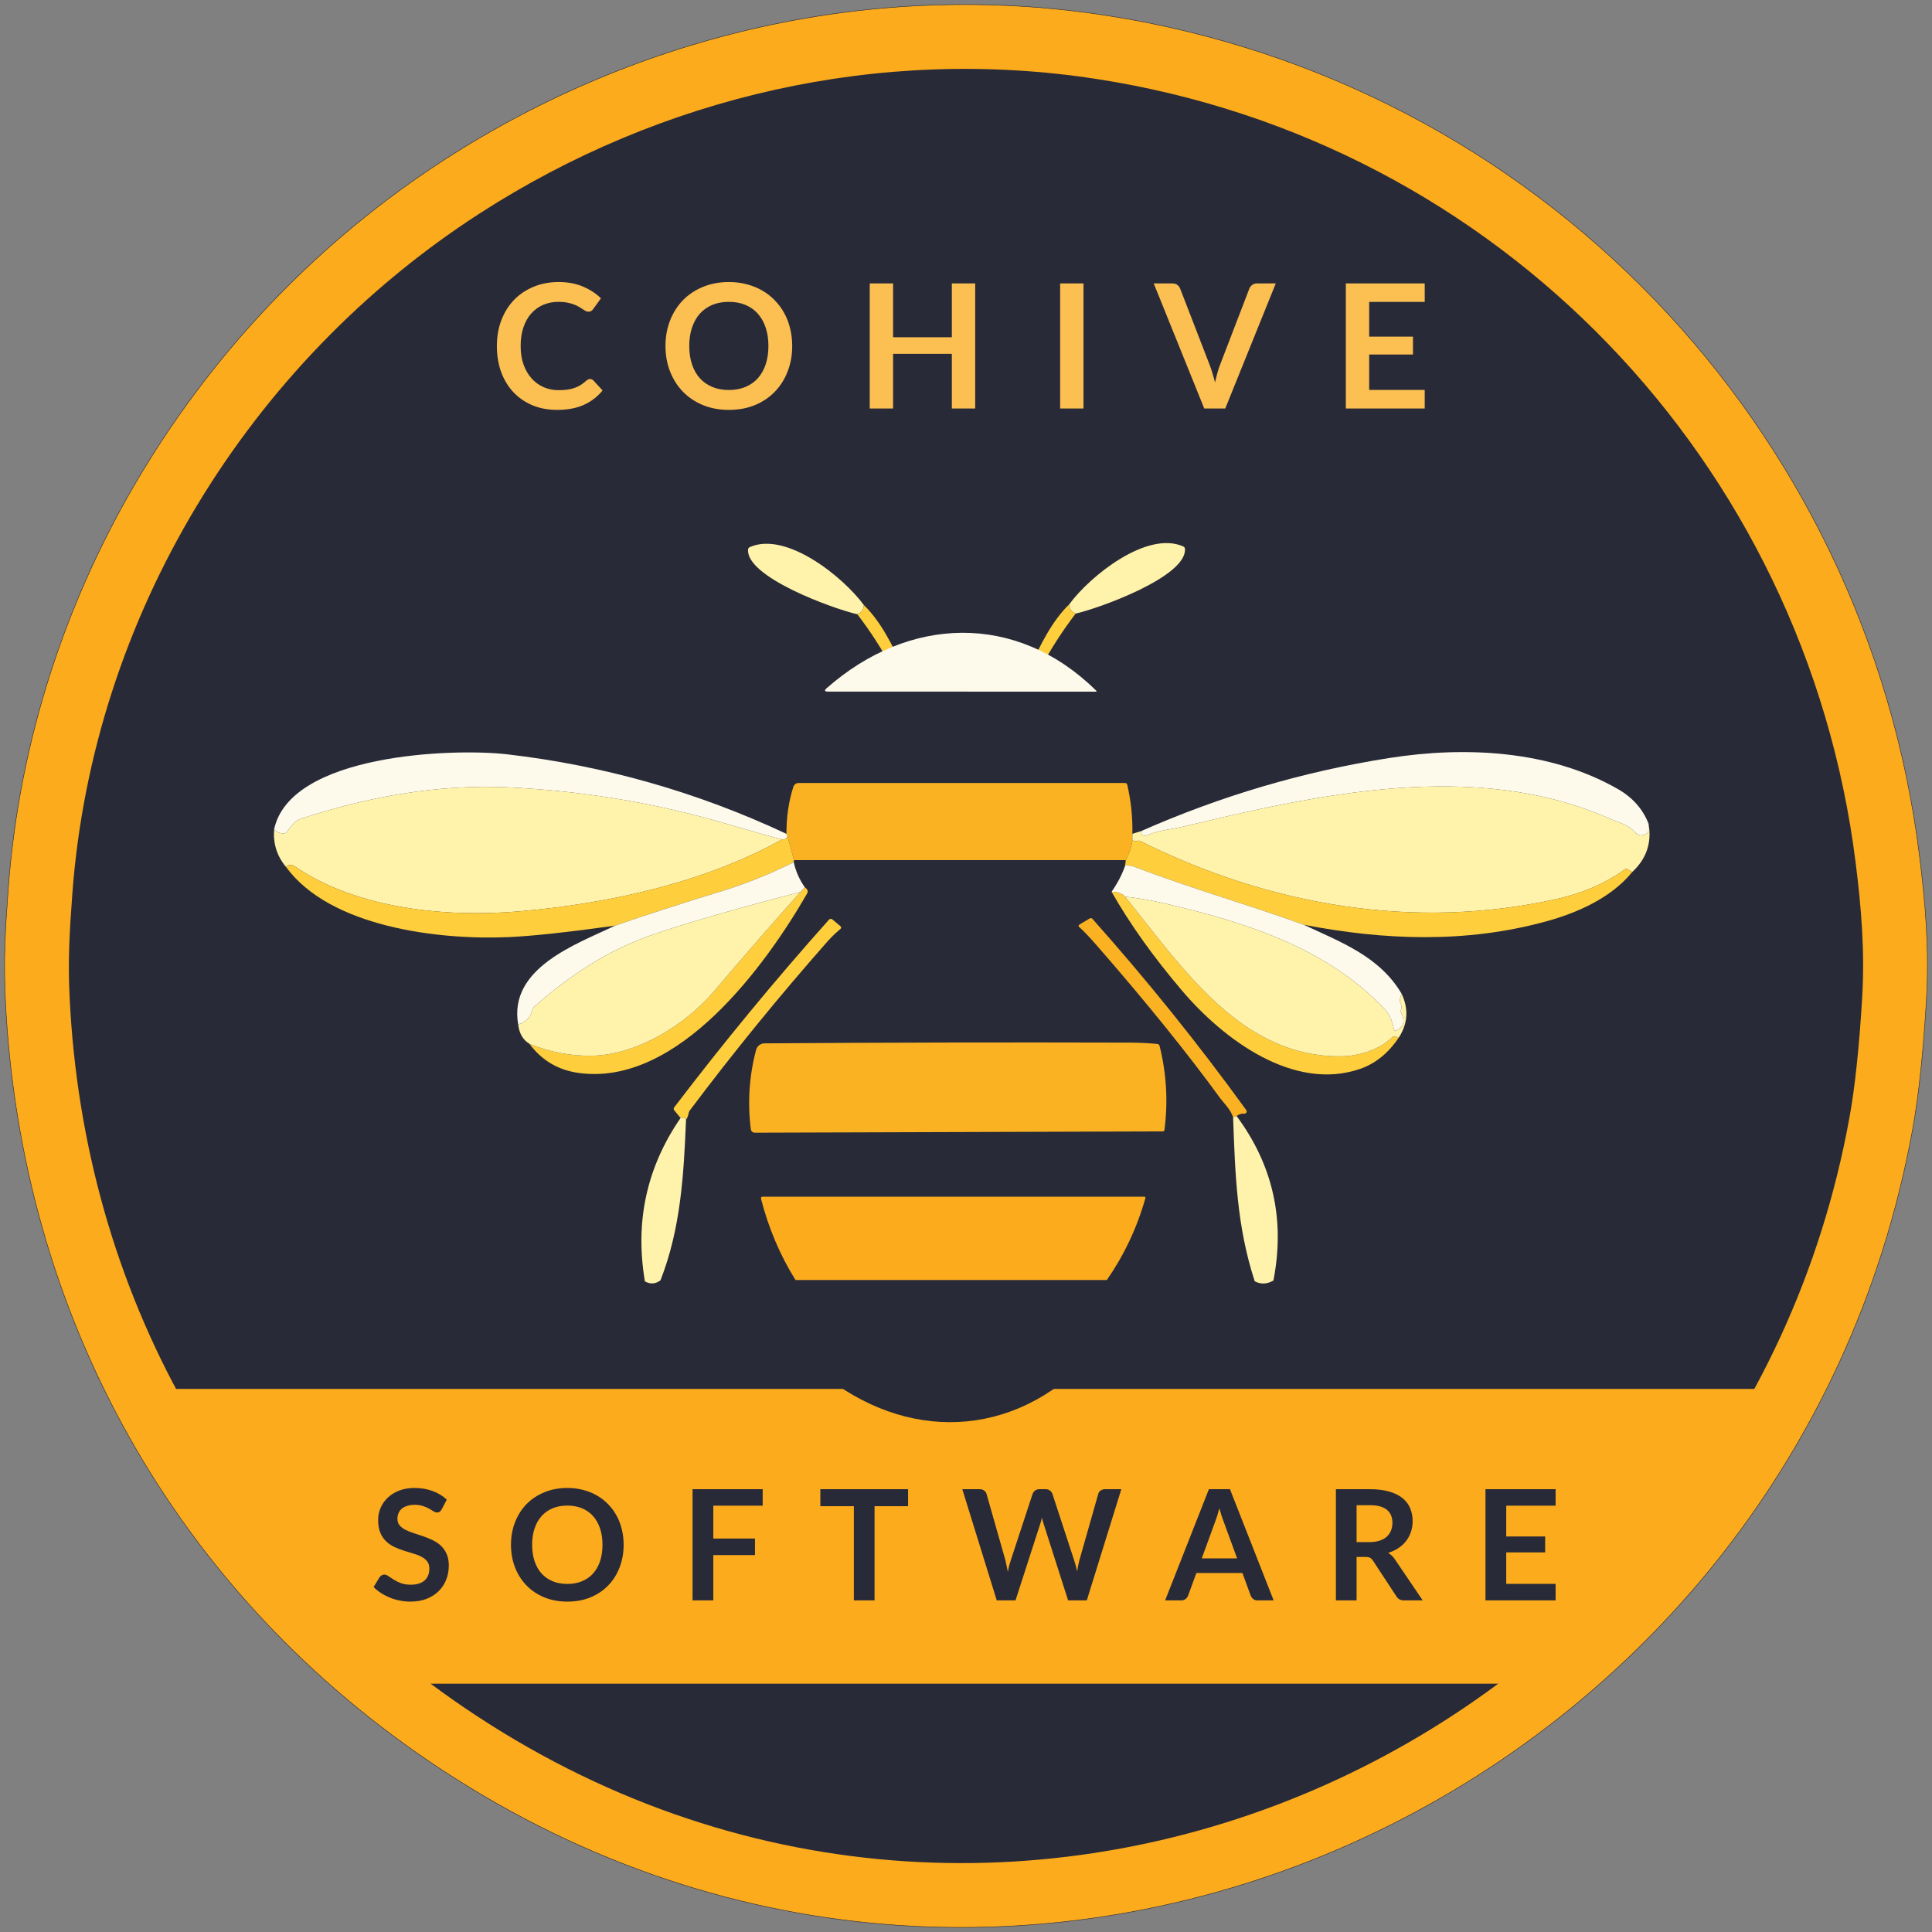 <svg width="402" height="402" viewBox="0 0 402 402" fill="none" xmlns="http://www.w3.org/2000/svg">
<rect x="0" y="0" width="402" height="402" fill="#808080" stroke="none"/>
<path d="M92.571 33.172C40.723 66.627 6.279 123.281 1.72 184.892C1.06 193.776 0.73 199.89 1.112 207.927C4.247 273.771 36.658 331.938 91.851 368.203C213.562 448.182 372.812 373.793 398.009 234.77C399.239 227.99 400.181 219.102 400.836 208.106C401.458 197.728 400.648 187.991 399.374 177.869C388.17 88.76 319.966 17.086 230.142 3.205C181.855 -4.257 133.021 7.067 92.571 33.172Z" fill="#FCAB1C" stroke="#282A38" stroke-width="0.1"/>
<path d="M15.052 185.97C19.306 128.481 51.445 75.617 99.825 44.4C137.569 20.041 183.136 9.475 228.192 16.438C312.007 29.389 375.648 96.269 386.102 179.417C387.292 188.863 388.048 197.947 387.467 207.63C386.856 217.892 385.977 226.185 384.829 232.51C361.318 362.234 212.721 431.645 99.153 357.017C47.652 323.178 17.41 268.902 14.485 207.463C14.128 199.964 14.436 194.261 15.052 185.97Z" fill="#282A38"/>
<path fill-rule="evenodd" clip-rule="evenodd" d="M72.592 350.333C54.564 332.777 40.336 312.008 30.333 289L369.355 289C358.905 312.622 344.277 333.298 326.742 350.333H72.592Z" fill="#FCAB1C"/>
<path d="M122.772 78.862C123.036 78.862 123.27 78.964 123.474 79.168L125.382 81.238C124.326 82.546 123.024 83.548 121.476 84.244C119.94 84.94 118.092 85.288 115.932 85.288C114 85.288 112.26 84.958 110.712 84.298C109.176 83.638 107.862 82.72 106.77 81.544C105.678 80.368 104.838 78.964 104.25 77.332C103.674 75.7 103.386 73.918 103.386 71.986C103.386 70.03 103.698 68.242 104.322 66.622C104.946 64.99 105.822 63.586 106.95 62.41C108.09 61.234 109.446 60.322 111.018 59.674C112.59 59.014 114.33 58.684 116.238 58.684C118.134 58.684 119.814 58.996 121.278 59.62C122.754 60.244 124.008 61.06 125.04 62.068L123.42 64.318C123.324 64.462 123.198 64.588 123.042 64.696C122.898 64.804 122.694 64.858 122.43 64.858C122.25 64.858 122.064 64.81 121.872 64.714C121.68 64.606 121.47 64.48 121.242 64.336C121.014 64.18 120.75 64.012 120.45 63.832C120.15 63.652 119.802 63.49 119.406 63.346C119.01 63.19 118.548 63.064 118.02 62.968C117.504 62.86 116.904 62.806 116.22 62.806C115.056 62.806 113.988 63.016 113.016 63.436C112.056 63.844 111.228 64.444 110.532 65.236C109.836 66.016 109.296 66.976 108.912 68.116C108.528 69.244 108.336 70.534 108.336 71.986C108.336 73.45 108.54 74.752 108.948 75.892C109.368 77.032 109.932 77.992 110.64 78.772C111.348 79.552 112.182 80.152 113.142 80.572C114.102 80.98 115.134 81.184 116.238 81.184C116.898 81.184 117.492 81.148 118.02 81.076C118.56 81.004 119.052 80.89 119.496 80.734C119.952 80.578 120.378 80.38 120.774 80.14C121.182 79.888 121.584 79.582 121.98 79.222C122.1 79.114 122.226 79.03 122.358 78.97C122.49 78.898 122.628 78.862 122.772 78.862ZM164.838 71.986C164.838 73.894 164.52 75.664 163.884 77.296C163.26 78.916 162.372 80.32 161.22 81.508C160.068 82.696 158.682 83.626 157.062 84.298C155.442 84.958 153.642 85.288 151.662 85.288C149.694 85.288 147.9 84.958 146.28 84.298C144.66 83.626 143.268 82.696 142.104 81.508C140.952 80.32 140.058 78.916 139.422 77.296C138.786 75.664 138.468 73.894 138.468 71.986C138.468 70.078 138.786 68.314 139.422 66.694C140.058 65.062 140.952 63.652 142.104 62.464C143.268 61.276 144.66 60.352 146.28 59.692C147.9 59.02 149.694 58.684 151.662 58.684C152.982 58.684 154.224 58.84 155.388 59.152C156.552 59.452 157.62 59.884 158.592 60.448C159.564 61 160.434 61.678 161.202 62.482C161.982 63.274 162.642 64.162 163.182 65.146C163.722 66.13 164.13 67.198 164.406 68.35C164.694 69.502 164.838 70.714 164.838 71.986ZM159.888 71.986C159.888 70.558 159.696 69.28 159.312 68.152C158.928 67.012 158.382 66.046 157.674 65.254C156.966 64.462 156.102 63.856 155.082 63.436C154.074 63.016 152.934 62.806 151.662 62.806C150.39 62.806 149.244 63.016 148.224 63.436C147.216 63.856 146.352 64.462 145.632 65.254C144.924 66.046 144.378 67.012 143.994 68.152C143.61 69.28 143.418 70.558 143.418 71.986C143.418 73.414 143.61 74.698 143.994 75.838C144.378 76.966 144.924 77.926 145.632 78.718C146.352 79.498 147.216 80.098 148.224 80.518C149.244 80.938 150.39 81.148 151.662 81.148C152.934 81.148 154.074 80.938 155.082 80.518C156.102 80.098 156.966 79.498 157.674 78.718C158.382 77.926 158.928 76.966 159.312 75.838C159.696 74.698 159.888 73.414 159.888 71.986ZM202.913 58.972V85H198.053V73.624H185.831V85H180.971V58.972H185.831V70.168H198.053V58.972H202.913ZM225.449 85H220.589V58.972H225.449V85ZM265.458 58.972L254.946 85H250.572L240.06 58.972H243.948C244.368 58.972 244.71 59.074 244.974 59.278C245.238 59.482 245.436 59.746 245.568 60.07L251.706 75.946C251.91 76.462 252.102 77.032 252.282 77.656C252.474 78.268 252.654 78.91 252.822 79.582C252.966 78.91 253.122 78.268 253.29 77.656C253.458 77.032 253.644 76.462 253.848 75.946L259.95 60.07C260.046 59.794 260.232 59.542 260.508 59.314C260.796 59.086 261.144 58.972 261.552 58.972H265.458ZM284.892 62.824V70.042H294V73.768H284.892V81.13H296.448V85H280.032V58.972H296.448V62.824H284.892Z" fill="#FCBF51"/>
<path d="M91.896 314.072C91.768 314.296 91.629 314.461 91.48 314.568C91.341 314.664 91.165 314.712 90.952 314.712C90.728 314.712 90.483 314.632 90.216 314.472C89.96 314.301 89.651 314.115 89.288 313.912C88.925 313.709 88.499 313.528 88.008 313.368C87.528 313.197 86.957 313.112 86.296 313.112C85.699 313.112 85.176 313.187 84.728 313.336C84.28 313.475 83.901 313.672 83.592 313.928C83.293 314.184 83.069 314.493 82.92 314.856C82.771 315.208 82.696 315.597 82.696 316.024C82.696 316.568 82.845 317.021 83.144 317.384C83.453 317.747 83.859 318.056 84.36 318.312C84.861 318.568 85.432 318.797 86.072 319C86.712 319.203 87.368 319.421 88.04 319.656C88.712 319.88 89.368 320.147 90.008 320.456C90.648 320.755 91.219 321.139 91.72 321.608C92.221 322.067 92.621 322.632 92.92 323.304C93.229 323.976 93.384 324.792 93.384 325.752C93.384 326.797 93.203 327.779 92.84 328.696C92.488 329.603 91.965 330.397 91.272 331.08C90.589 331.752 89.752 332.285 88.76 332.68C87.768 333.064 86.632 333.256 85.352 333.256C84.616 333.256 83.891 333.181 83.176 333.032C82.461 332.893 81.773 332.691 81.112 332.424C80.461 332.157 79.848 331.837 79.272 331.464C78.696 331.091 78.184 330.675 77.736 330.216L79 328.152C79.107 328.003 79.245 327.88 79.416 327.784C79.587 327.677 79.768 327.624 79.96 327.624C80.227 327.624 80.515 327.736 80.824 327.96C81.133 328.173 81.501 328.413 81.928 328.68C82.355 328.947 82.851 329.192 83.416 329.416C83.992 329.629 84.68 329.736 85.48 329.736C86.707 329.736 87.656 329.448 88.328 328.872C89 328.285 89.336 327.448 89.336 326.36C89.336 325.752 89.181 325.256 88.872 324.872C88.573 324.488 88.173 324.168 87.672 323.912C87.171 323.645 86.6 323.421 85.96 323.24C85.32 323.059 84.669 322.861 84.008 322.648C83.347 322.435 82.696 322.179 82.056 321.88C81.416 321.581 80.845 321.192 80.344 320.712C79.843 320.232 79.437 319.635 79.128 318.92C78.829 318.195 78.68 317.304 78.68 316.248C78.68 315.405 78.845 314.584 79.176 313.784C79.517 312.984 80.008 312.275 80.648 311.656C81.288 311.037 82.077 310.541 83.016 310.168C83.955 309.795 85.032 309.608 86.248 309.608C87.613 309.608 88.872 309.821 90.024 310.248C91.176 310.675 92.157 311.272 92.968 312.04L91.896 314.072ZM129.763 321.432C129.763 323.128 129.48 324.701 128.915 326.152C128.36 327.592 127.571 328.84 126.547 329.896C125.523 330.952 124.291 331.779 122.851 332.376C121.411 332.963 119.811 333.256 118.051 333.256C116.301 333.256 114.707 332.963 113.267 332.376C111.827 331.779 110.589 330.952 109.555 329.896C108.531 328.84 107.736 327.592 107.171 326.152C106.605 324.701 106.323 323.128 106.323 321.432C106.323 319.736 106.605 318.168 107.171 316.728C107.736 315.277 108.531 314.024 109.555 312.968C110.589 311.912 111.827 311.091 113.267 310.504C114.707 309.907 116.301 309.608 118.051 309.608C119.224 309.608 120.328 309.747 121.363 310.024C122.397 310.291 123.347 310.675 124.211 311.176C125.075 311.667 125.848 312.269 126.531 312.984C127.224 313.688 127.811 314.477 128.291 315.352C128.771 316.227 129.133 317.176 129.379 318.2C129.635 319.224 129.763 320.301 129.763 321.432ZM125.363 321.432C125.363 320.163 125.192 319.027 124.851 318.024C124.509 317.011 124.024 316.152 123.395 315.448C122.765 314.744 121.997 314.205 121.091 313.832C120.195 313.459 119.181 313.272 118.051 313.272C116.92 313.272 115.901 313.459 114.995 313.832C114.099 314.205 113.331 314.744 112.691 315.448C112.061 316.152 111.576 317.011 111.235 318.024C110.893 319.027 110.723 320.163 110.723 321.432C110.723 322.701 110.893 323.843 111.235 324.856C111.576 325.859 112.061 326.712 112.691 327.416C113.331 328.109 114.099 328.643 114.995 329.016C115.901 329.389 116.92 329.576 118.051 329.576C119.181 329.576 120.195 329.389 121.091 329.016C121.997 328.643 122.765 328.109 123.395 327.416C124.024 326.712 124.509 325.859 124.851 324.856C125.192 323.843 125.363 322.701 125.363 321.432ZM148.422 313.288V320.136H157.094V323.576H148.422V333H144.102V309.864H158.694V313.288H148.422ZM188.947 313.4H181.971V333H177.667V313.4H170.691V309.864H188.947V313.4ZM233.319 309.864L226.135 333H222.247L217.191 317.192C217.052 316.808 216.924 316.339 216.807 315.784C216.743 316.051 216.679 316.301 216.615 316.536C216.551 316.771 216.481 316.989 216.407 317.192L211.303 333H207.399L200.231 309.864H203.831C204.204 309.864 204.513 309.955 204.759 310.136C205.015 310.307 205.185 310.541 205.271 310.84L209.207 324.68C209.292 325.021 209.372 325.395 209.447 325.8C209.532 326.195 209.617 326.611 209.703 327.048C209.788 326.6 209.879 326.179 209.975 325.784C210.081 325.389 210.193 325.021 210.311 324.68L214.855 310.84C214.94 310.595 215.105 310.371 215.351 310.168C215.607 309.965 215.916 309.864 216.279 309.864H217.543C217.916 309.864 218.22 309.955 218.455 310.136C218.689 310.317 218.865 310.552 218.983 310.84L223.511 324.68C223.735 325.341 223.937 326.104 224.119 326.968C224.257 326.125 224.412 325.363 224.583 324.68L228.519 310.84C228.583 310.573 228.743 310.344 228.999 310.152C229.265 309.96 229.58 309.864 229.943 309.864H233.319ZM257.413 324.264L254.597 316.568C254.458 316.227 254.314 315.821 254.165 315.352C254.015 314.883 253.866 314.376 253.717 313.832C253.578 314.376 253.434 314.888 253.285 315.368C253.135 315.837 252.991 316.248 252.853 316.6L250.053 324.264H257.413ZM265.013 333H261.685C261.311 333 261.007 332.909 260.773 332.728C260.538 332.536 260.362 332.301 260.245 332.024L258.517 327.304H248.933L247.205 332.024C247.119 332.269 246.954 332.493 246.709 332.696C246.463 332.899 246.159 333 245.797 333H242.437L251.541 309.864H255.925L265.013 333ZM284.959 320.872C285.77 320.872 286.474 320.771 287.071 320.568C287.679 320.365 288.175 320.088 288.559 319.736C288.954 319.373 289.247 318.947 289.439 318.456C289.631 317.965 289.727 317.427 289.727 316.84C289.727 315.667 289.338 314.765 288.559 314.136C287.791 313.507 286.613 313.192 285.023 313.192H282.271V320.872H284.959ZM296.031 333H292.143C291.407 333 290.874 332.712 290.543 332.136L285.679 324.728C285.498 324.451 285.295 324.253 285.071 324.136C284.858 324.019 284.538 323.96 284.111 323.96H282.271V333H277.967V309.864H285.023C286.591 309.864 287.935 310.029 289.055 310.36C290.186 310.68 291.109 311.133 291.823 311.72C292.549 312.307 293.082 313.011 293.423 313.832C293.765 314.643 293.935 315.539 293.935 316.52C293.935 317.299 293.818 318.035 293.583 318.728C293.359 319.421 293.029 320.051 292.591 320.616C292.165 321.181 291.631 321.677 290.991 322.104C290.362 322.531 289.642 322.867 288.831 323.112C289.109 323.272 289.365 323.464 289.599 323.688C289.834 323.901 290.047 324.157 290.239 324.456L296.031 333ZM313.41 313.288V319.704H321.506V323.016H313.41V329.56H323.682V333H309.09V309.864H323.682V313.288H313.41Z" fill="#282A38"/>
<path d="M179.744 125.895C179.713 126.837 179.263 127.477 178.392 127.815C173.227 126.628 155.278 120.092 155.648 114.365C155.664 114.113 155.787 113.937 156.018 113.836C163.569 110.489 175.409 119.994 179.744 125.895Z" fill="#FFF2AA"/>
<path d="M179.744 125.896C183.33 129.371 185.694 134.29 187.876 138.892L185.784 139.307C183.63 135.272 181.166 131.441 178.392 127.815C179.263 127.477 179.713 126.837 179.744 125.896Z" fill="#FECE3C"/>
<path d="M222.466 125.755C222.496 126.697 222.947 127.336 223.817 127.674C228.982 126.488 246.931 119.952 246.561 114.225C246.546 113.973 246.423 113.796 246.191 113.696C238.64 110.348 226.8 119.854 222.466 125.755Z" fill="#FFF2AA"/>
<path d="M222.466 125.755C218.879 129.23 216.516 134.149 214.333 138.751L216.425 139.166C218.58 135.131 221.044 131.301 223.817 127.674C222.947 127.336 222.496 126.697 222.466 125.755Z" fill="#FECE3C"/>
<path d="M163.637 173.497L163.886 174.064C163.63 174.497 163.242 174.696 162.724 174.661C160.715 174.162 156.773 173.054 150.899 171.336C136.456 167.105 121.52 164.606 106.091 163.841C91.261 163.1 76.333 165.79 62.296 170.475C61.631 170.696 60.76 171.568 59.683 173.089C59.542 173.286 59.351 173.391 59.109 173.406C58.289 173.447 57.599 173.162 57.04 172.553C60.393 156.882 94.176 155.643 105.495 156.95C125.721 159.292 145.102 164.808 163.637 173.497Z" fill="#FDFAEC"/>
<path d="M343.033 171.419L342.98 172.862C342.975 173.104 342.867 173.291 342.656 173.422C341.74 173.981 340.974 173.945 340.36 173.316C338.367 171.276 337.287 171.389 335.014 170.377C306.925 157.909 274.146 165.291 245.769 172.099C244.063 172.515 241.133 172.742 238.845 173.731C238.067 174.064 237.395 173.92 237.448 172.93C254.04 165.596 271.251 160.526 289.082 157.721C304.788 155.25 322.464 156.066 336.623 164.173C339.708 165.936 341.845 168.352 343.033 171.419Z" fill="#FDFAEC"/>
<path d="M235.621 173.497V174.819C235.429 176.305 234.969 177.691 234.239 178.975H165.208L163.886 174.064L163.637 173.497C163.632 169.971 164.113 166.712 165.079 163.72C165.155 163.487 165.301 163.284 165.498 163.14C165.695 162.996 165.931 162.919 166.174 162.919H234.08C234.337 162.919 234.496 163.045 234.556 163.297C235.336 166.677 235.691 170.077 235.621 173.497Z" fill="#FAB222"/>
<path d="M162.724 174.661C146.534 183.713 126.419 188.042 108.145 189.621C92.953 190.936 74.445 189.168 61.465 180.358C60.718 179.852 60.197 179.852 59.464 180.328C57.612 178.091 56.804 175.499 57.04 172.553C57.599 173.162 58.289 173.447 59.109 173.406C59.351 173.391 59.542 173.286 59.683 173.089C60.76 171.568 61.631 170.696 62.296 170.475C76.333 165.79 91.261 163.1 106.091 163.841C121.52 164.606 136.456 167.105 150.899 171.336C156.773 173.054 160.715 174.162 162.724 174.661Z" fill="#FFF2AA"/>
<path d="M343.033 171.419C343.713 175.369 342.58 178.706 339.635 181.431L338.676 180.879C338.455 180.753 338.243 180.766 338.042 180.917C334.085 183.788 329.381 185.833 323.929 187.052C294.239 193.664 264.133 188.405 237.267 175.008C237.055 174.903 236.836 174.89 236.61 174.971C236.267 175.091 235.938 175.041 235.621 174.819V173.497L237.448 172.931C237.395 173.92 238.067 174.064 238.845 173.731C241.133 172.742 244.063 172.515 245.769 172.099C274.146 165.292 306.924 157.91 335.014 170.377C337.287 171.389 338.367 171.276 340.36 173.316C340.974 173.946 341.739 173.981 342.656 173.422C342.867 173.291 342.975 173.104 342.98 172.863L343.033 171.419Z" fill="#FFF2AA"/>
<path d="M163.886 174.064L165.208 178.975L165.163 179.406C160.038 181.929 155.12 183.912 150.408 185.352C141.337 188.133 133.864 190.551 127.989 192.606C117.956 193.996 110.531 194.792 105.714 194.993C91.329 195.613 68.631 192.946 59.464 180.328C60.197 179.852 60.718 179.852 61.465 180.358C74.445 189.168 92.953 190.936 108.145 189.621C126.419 188.042 146.534 183.713 162.724 174.661C163.242 174.696 163.63 174.497 163.886 174.064Z" fill="#FECE3C"/>
<path d="M235.621 174.819C235.938 175.041 236.268 175.091 236.61 174.97C236.836 174.89 237.055 174.902 237.267 175.008C264.133 188.405 294.239 193.664 323.929 187.052C329.381 185.833 334.085 183.788 338.042 180.917C338.243 180.766 338.455 180.753 338.676 180.879L339.635 181.431C335.248 186.863 328.097 189.976 321.649 191.737C304.969 196.293 288.1 195.658 271.269 192.417C260.531 188.503 248.004 184.921 235.757 180.267C235.243 180.071 234.647 180.101 234.111 180.108L234.239 178.975C234.969 177.691 235.429 176.305 235.621 174.819Z" fill="#FECE3C"/>
<path d="M165.163 179.406C165.56 181.265 166.33 183.01 167.473 184.642L166.559 185.594C152.338 189.291 141.885 192.326 135.2 194.699C126.879 197.656 118.857 202.595 111.135 209.516C110.944 209.687 110.821 209.896 110.765 210.143C110.393 211.695 109.411 212.702 107.82 213.165C105.759 201.393 119.97 196.444 127.989 192.606C133.864 190.551 141.337 188.133 150.408 185.352C155.12 183.912 160.038 181.93 165.163 179.406Z" fill="#FDFAEC"/>
<path d="M234.111 180.108C234.647 180.101 235.243 180.071 235.757 180.267C248.004 184.922 260.531 188.503 271.269 192.417C279.001 196.044 287.02 198.975 291.626 206.743L291.302 207.876C291.231 208.123 291.254 208.362 291.37 208.594C291.611 209.088 291.659 209.591 291.513 210.105C291.433 210.382 291.46 210.649 291.596 210.906C292.417 212.462 292.077 213.626 290.577 214.397C290.28 214.548 290.099 214.462 290.033 214.14C289.678 212.379 289.165 211.072 287.889 209.735C275.679 197.018 258.848 191.812 242.168 187.944C239.51 187.329 236.814 186.868 234.08 186.561C233.476 185.911 232.548 185.576 231.294 185.556C232.598 183.662 233.537 181.846 234.111 180.108Z" fill="#FDFAEC"/>
<path d="M167.473 184.642C168.047 185.035 168.203 185.458 167.941 185.911C159.499 200.592 141.143 226.131 120.401 223.252C116.132 222.658 112.719 220.638 110.161 217.192C114.496 218.96 118.921 219.784 123.436 219.663C132.656 219.421 142.736 213.135 148.528 206.312C154.488 199.275 160.499 192.369 166.56 185.594L167.473 184.642Z" fill="#FECE3C"/>
<path d="M166.559 185.594C160.499 192.369 154.488 199.275 148.528 206.312C142.736 213.135 132.656 219.421 123.436 219.663C118.92 219.784 114.496 218.961 110.161 217.192C108.817 216.382 108.037 215.039 107.82 213.165C109.411 212.702 110.393 211.694 110.765 210.143C110.821 209.896 110.944 209.687 111.135 209.516C118.857 202.595 126.879 197.656 135.2 194.699C141.885 192.326 152.339 189.291 166.559 185.594Z" fill="#FFF2AA"/>
<path d="M231.294 185.556C232.548 185.576 233.476 185.911 234.08 186.561C246.132 201.469 258.372 220.2 279.379 219.784C282.505 219.724 287.013 218.485 289.603 215.885C289.774 215.714 289.978 215.649 290.214 215.689L291.09 215.84C288.901 219.119 286.192 221.313 282.965 222.421C269.185 227.144 254.634 216.339 245.981 206.161C239.965 199.089 235.07 192.221 231.294 185.556Z" fill="#FECE3C"/>
<path d="M234.08 186.561C236.814 186.868 239.51 187.329 242.167 187.944C258.848 191.813 275.679 197.018 287.889 209.735C289.165 211.072 289.678 212.379 290.033 214.14C290.099 214.462 290.28 214.548 290.577 214.397C292.077 213.626 292.417 212.463 291.596 210.906C291.46 210.649 291.433 210.382 291.513 210.105C291.659 209.591 291.611 209.088 291.37 208.594C291.254 208.362 291.231 208.123 291.302 207.876L291.626 206.743C293.126 209.896 292.948 212.929 291.09 215.84L290.214 215.689C289.978 215.649 289.774 215.714 289.603 215.885C287.013 218.485 282.505 219.724 279.379 219.784C258.372 220.2 246.132 201.469 234.08 186.561Z" fill="#FFF2AA"/>
<path d="M257.3 232.213L256.575 232.433C256.263 231.617 255.827 230.871 255.268 230.196C254.443 229.199 254.023 228.687 254.007 228.662C247.05 219.117 238.513 208.541 228.395 196.935C226.708 195.001 225.447 193.671 224.611 192.946C224.35 192.719 224.367 192.518 224.664 192.341L226.718 191.117C226.945 190.981 227.146 191.012 227.322 191.208C238.654 203.927 249.318 217.185 259.316 230.982C259.368 231.056 259.399 231.144 259.404 231.235C259.408 231.327 259.387 231.417 259.343 231.496C259.298 231.575 259.232 231.639 259.152 231.68C259.072 231.722 258.982 231.739 258.893 231.73C258.319 231.674 257.788 231.836 257.3 232.213Z" fill="#FAB222"/>
<path d="M142.744 232.999C142.527 232.571 142.15 232.445 141.611 232.621L140.305 231.042C140.134 230.836 140.129 230.624 140.29 230.408C150.499 216.994 161.213 203.998 172.434 191.42C172.691 191.132 172.965 191.112 173.257 191.359L174.851 192.704C175.092 192.911 175.09 193.115 174.843 193.316C173.871 194.127 172.968 195.004 172.132 195.946C162.145 207.269 152.615 218.966 143.544 231.035C143.393 231.236 143.3 231.458 143.265 231.7C143.184 232.198 143.011 232.632 142.744 232.999Z" fill="#FECE3C"/>
<path d="M157.038 235.682C156.84 235.681 156.649 235.609 156.5 235.479C156.351 235.348 156.255 235.168 156.23 234.971C155.525 229.405 155.887 223.905 157.317 218.469C157.419 218.077 157.647 217.73 157.967 217.481C158.286 217.232 158.679 217.096 159.084 217.094C184.586 216.918 209.9 216.868 235.024 216.943C236.942 216.948 238.857 217.039 240.77 217.215C241.042 217.24 241.213 217.386 241.284 217.653C242.724 223.406 243.058 229.237 242.288 235.145C242.281 235.22 242.245 235.29 242.187 235.34C242.13 235.39 242.056 235.418 241.979 235.417L157.038 235.682Z" fill="#FAB222"/>
<path d="M257.3 232.214C264.871 242.414 267.425 253.826 264.964 266.449C263.61 267.22 262.313 267.268 261.075 266.593C257.337 255.145 257.005 244.326 256.575 232.433L257.3 232.214Z" fill="#FFF2AA"/>
<path d="M141.611 232.622C142.15 232.445 142.527 232.571 142.744 232.999C142.276 244.431 141.649 255.621 137.428 266.404C136.391 267.179 135.311 267.252 134.188 266.623C132.079 254.206 134.553 242.872 141.611 232.622Z" fill="#FFF2AA"/>
<path d="M169.346 284.392C168.807 283.919 168.898 283.682 169.618 283.682L225.329 283.667C225.535 283.667 225.565 283.74 225.419 283.886C208.724 300.312 186.343 299.375 169.346 284.392Z" fill="#282A38"/>
<path d="M158.345 249.435C159.896 255.464 162.287 261.168 165.52 266.333H230.309C233.877 261.174 236.545 255.586 238.313 249.358C238.374 249.125 238.298 249.009 238.085 249.009L158.641 249C158.594 248.999 158.547 249.011 158.505 249.034C158.462 249.057 158.425 249.092 158.396 249.134C158.367 249.176 158.347 249.225 158.339 249.278C158.33 249.33 158.332 249.384 158.345 249.435Z" fill="#FCAB1C"/>
<path d="M172.012 143.193C171.474 143.666 171.564 143.903 172.284 143.903L227.995 143.918C228.202 143.918 228.232 143.845 228.086 143.699C211.391 127.272 189.01 128.209 172.012 143.193Z" fill="#FDFAEC"/>
</svg>
